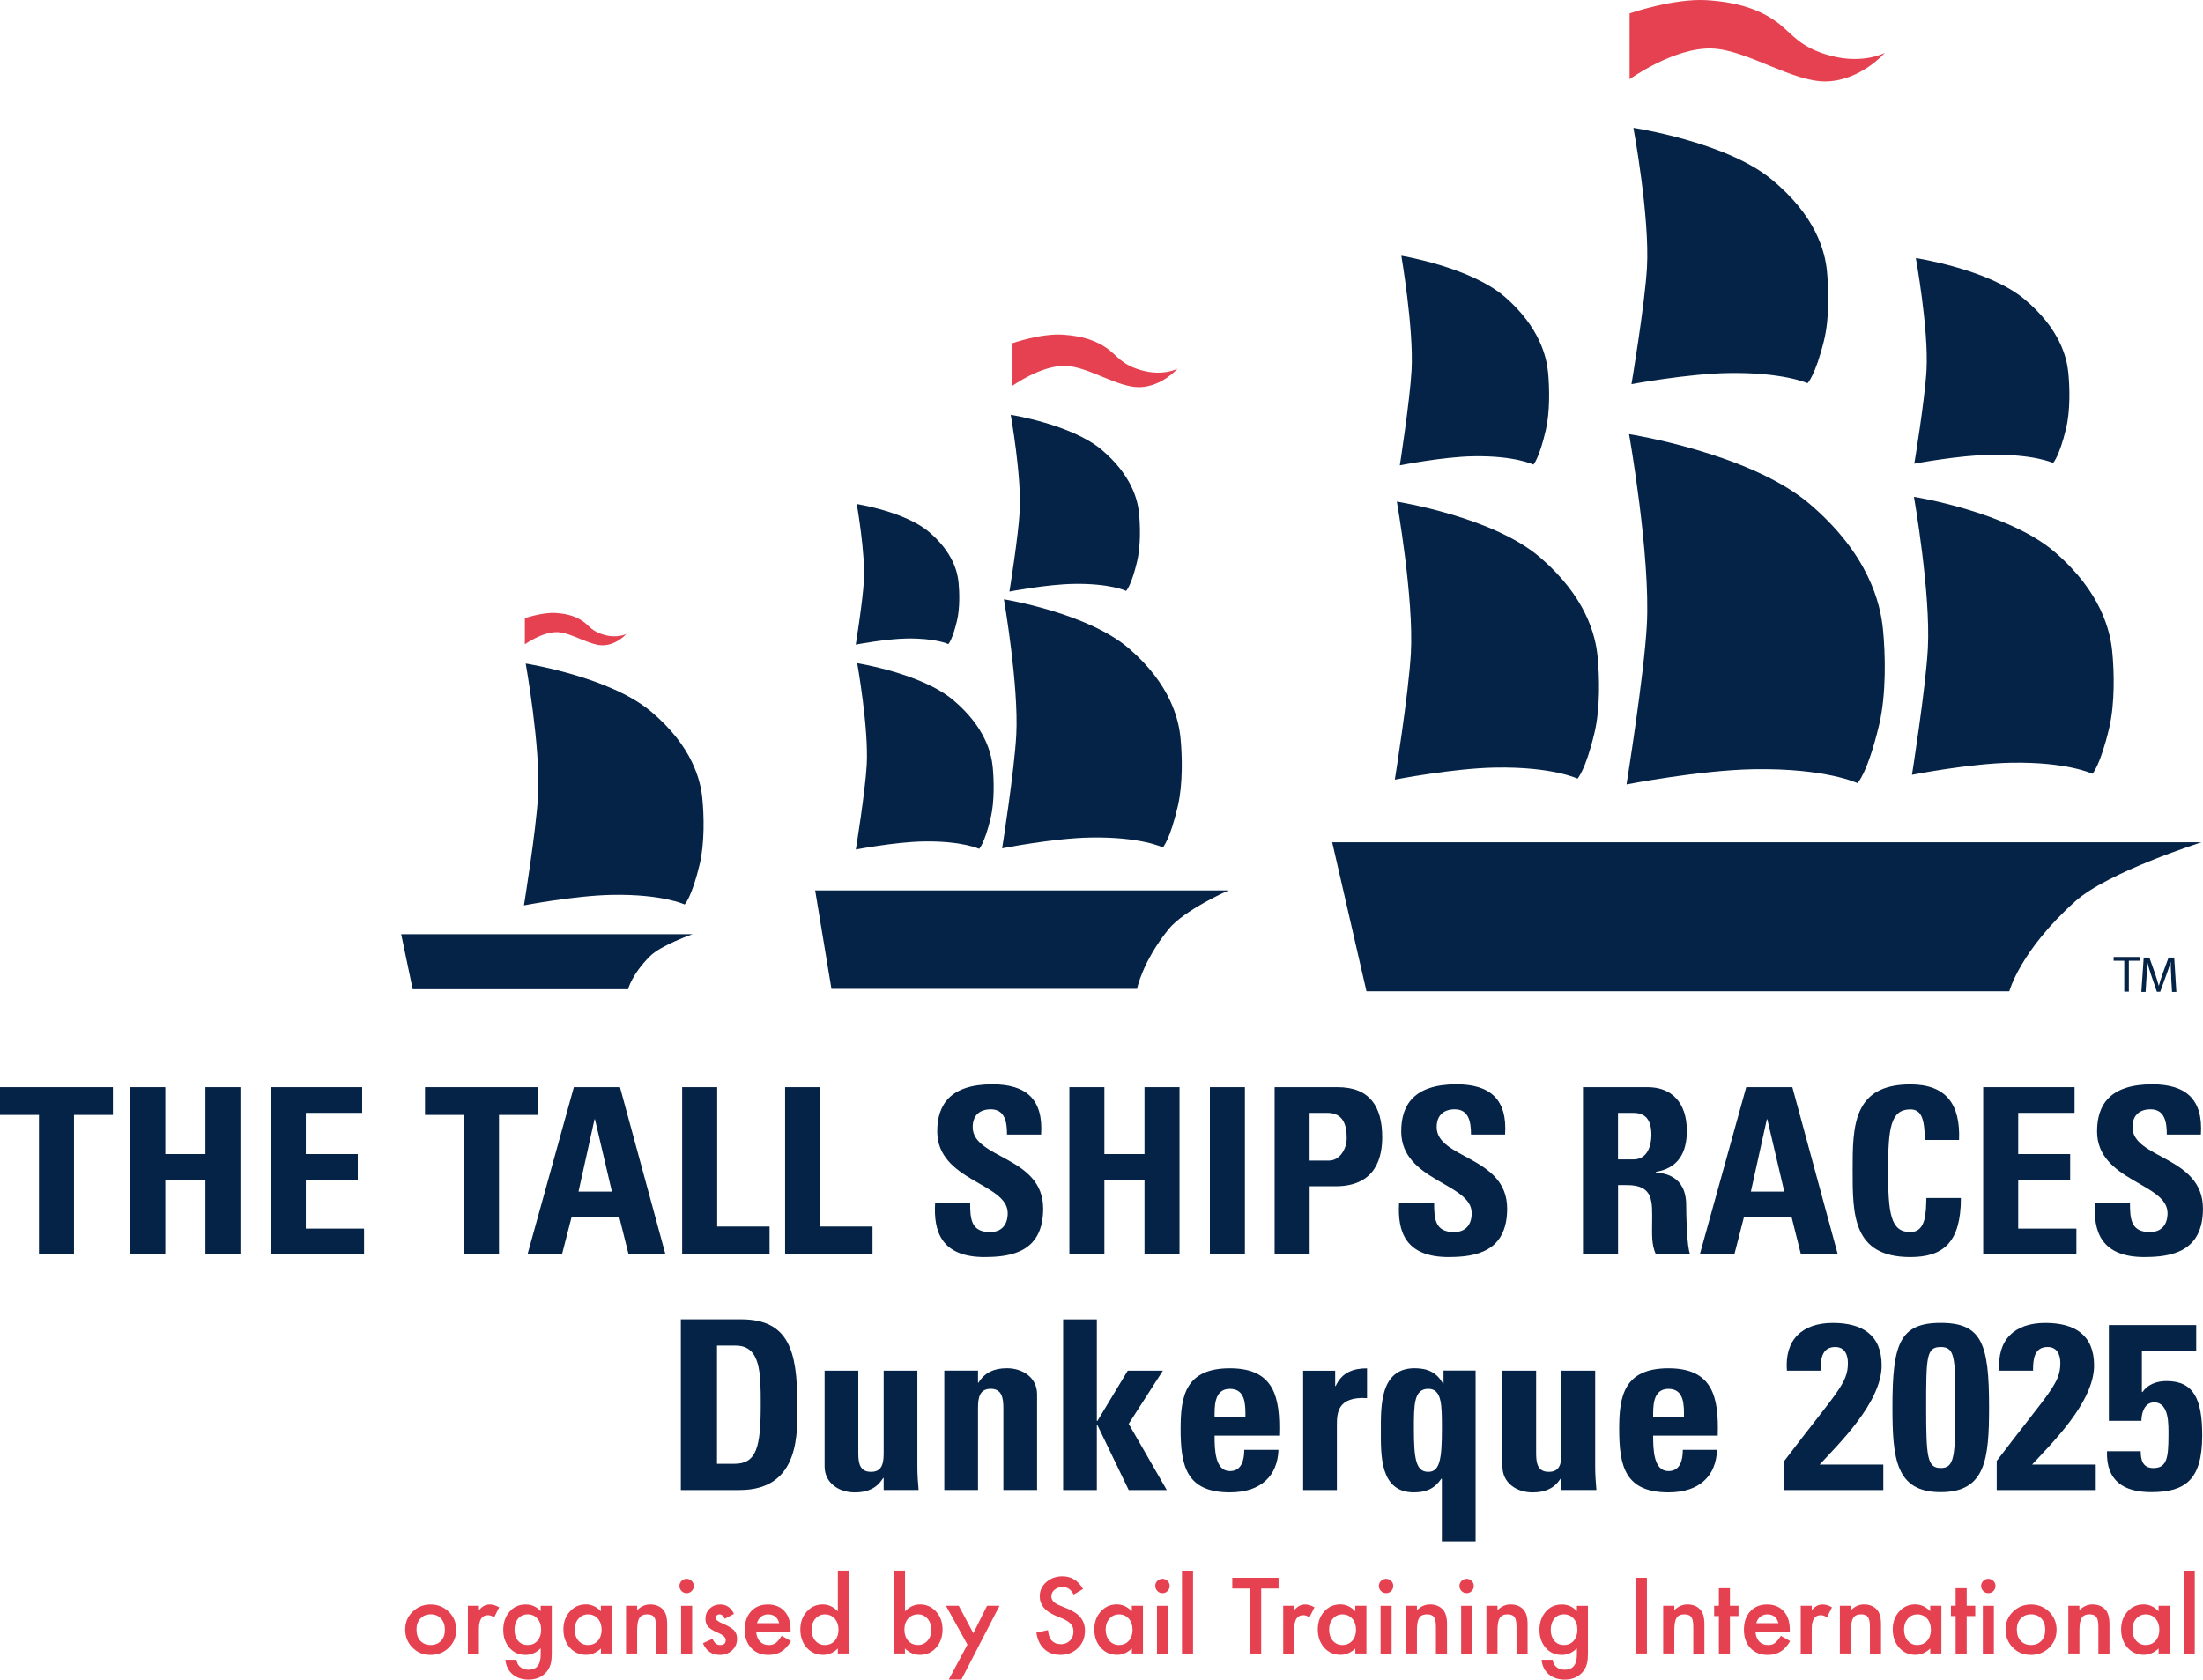 <?xml version="1.0" encoding="UTF-8"?>
<svg xmlns="http://www.w3.org/2000/svg" id="Calque_2" viewBox="0 0 502.02 382.85">
  <defs>
    <style>
      .cls-1 {
        fill: #052346;
      }

      .cls-2 {
        fill: #e64150;
      }
    </style>
  </defs>
  <g id="Calque_1-2" data-name="Calque_1">
    <g>
      <polygon class="cls-1" points="0 247.81 0 254.14 8.88 254.14 8.88 285.91 16.86 285.91 16.86 254.14 25.73 254.14 25.73 247.81 0 247.81"></polygon>
      <polygon class="cls-1" points="46.81 263.06 46.81 247.81 54.79 247.81 54.79 285.91 46.81 285.91 46.81 268.92 37.67 268.92 37.67 285.91 29.69 285.91 29.69 247.81 37.67 247.81 37.67 263.06 46.81 263.06"></polygon>
      <polygon class="cls-1" points="61.72 285.91 61.72 247.81 82.53 247.81 82.53 253.67 69.69 253.67 69.69 263.06 81.53 263.06 81.53 268.92 69.69 268.92 69.69 280.05 82.96 280.05 82.96 285.91 61.72 285.91"></polygon>
      <polygon class="cls-1" points="122.59 247.81 122.59 254.14 113.71 254.14 113.71 285.91 105.73 285.91 105.73 254.14 96.85 254.14 96.85 247.81 122.59 247.81"></polygon>
      <path class="cls-1" d="M135.59,255.14h-.11l-3.65,16.47h7.61l-3.86-16.47ZM120.21,285.91l10.56-38.1h10.51l10.36,38.1h-8.4l-2.11-8.44h-10.89l-2.17,8.44h-7.87Z"></path>
      <polygon class="cls-1" points="155.45 285.91 155.45 247.81 163.43 247.81 163.43 279.58 175.37 279.58 175.37 285.91 155.45 285.91"></polygon>
      <polygon class="cls-1" points="178.91 285.91 178.91 247.81 186.89 247.81 186.89 279.58 198.83 279.58 198.83 285.91 178.91 285.91"></polygon>
      <path class="cls-1" d="M224.41,286.54c-9.88,0-11.73-5.8-11.31-12.4h7.98c0,3.64.16,6.7,4.54,6.7,2.7,0,4.02-1.74,4.02-4.33,0-6.86-16.06-7.28-16.06-18.63,0-5.97,2.86-10.72,12.58-10.72,7.76,0,11.62,3.49,11.09,11.45h-7.77c0-2.85-.47-5.75-3.7-5.75-2.59,0-4.12,1.43-4.12,4.06,0,7.23,16.06,6.6,16.06,18.58,0,9.87-7.24,11.03-13.31,11.03"></path>
      <polygon class="cls-1" points="260.81 263.06 260.81 247.81 268.79 247.81 268.79 285.91 260.81 285.91 260.81 268.92 251.67 268.92 251.67 285.91 243.69 285.91 243.69 247.81 251.67 247.81 251.67 263.06 260.81 263.06"></polygon>
      <rect class="cls-1" x="275.71" y="247.81" width="7.98" height="38.1"></rect>
      <path class="cls-1" d="M298.43,264.54h4.44c2.38,0,4.02-2.59,4.02-5.12,0-3.11-.85-5.75-4.44-5.75h-4.02v10.87ZM290.46,247.81h14.37c7.29,0,10.15,4.43,10.15,11.4,0,4.33-1.27,11.19-10.62,11.19h-5.92v15.51h-7.98v-38.1Z"></path>
      <path class="cls-1" d="M330.14,286.54c-9.88,0-11.73-5.8-11.31-12.4h7.98c0,3.64.16,6.7,4.54,6.7,2.7,0,4.02-1.74,4.02-4.33,0-6.86-16.06-7.28-16.06-18.63,0-5.97,2.86-10.72,12.58-10.72,7.76,0,11.62,3.49,11.09,11.45h-7.77c0-2.85-.47-5.75-3.7-5.75-2.59,0-4.12,1.43-4.12,4.06,0,7.23,16.06,6.6,16.06,18.58,0,9.87-7.24,11.03-13.31,11.03"></path>
      <path class="cls-1" d="M368.71,264.28h3.54c3.17,0,4.07-3.17,4.07-5.59,0-3.64-1.53-5.01-4.07-5.01h-3.54v10.61ZM368.71,285.91h-7.98v-38.1h14.74c5.44,0,8.93,3.48,8.93,9.97,0,4.86-1.9,8.5-7.08,9.34v.11c1.75.21,6.93.63,6.93,7.49,0,2.43.16,9.61.9,11.19h-7.82c-1.05-2.32-.84-4.9-.84-7.39,0-4.54.42-8.39-5.71-8.39h-2.06v15.78Z"></path>
      <path class="cls-1" d="M402.74,255.14h-.11l-3.64,16.47h7.61l-3.86-16.47ZM387.36,285.91l10.57-38.1h10.51l10.35,38.1h-8.4l-2.11-8.44h-10.88l-2.17,8.44h-7.87Z"></path>
      <path class="cls-1" d="M422.18,266.86c0-10.08,0-19.68,13.15-19.68,8.14,0,11.42,4.49,11.1,12.67h-7.82c0-5.07-.9-6.97-3.28-6.97-4.49,0-5.07,4.22-5.07,13.98s.58,13.98,5.07,13.98c3.7,0,3.54-4.75,3.65-7.76h7.87c0,10.18-4.07,13.46-11.52,13.46-13.15,0-13.15-9.71-13.15-19.69"></path>
      <polygon class="cls-1" points="451.93 285.91 451.93 247.81 472.75 247.81 472.75 253.67 459.91 253.67 459.91 263.06 471.75 263.06 471.75 268.92 459.91 268.92 459.91 280.05 473.17 280.05 473.17 285.91 451.93 285.91"></polygon>
      <path class="cls-1" d="M488.71,286.54c-9.88,0-11.73-5.8-11.31-12.4h7.98c0,3.64.16,6.7,4.54,6.7,2.7,0,4.02-1.74,4.02-4.33,0-6.86-16.06-7.28-16.06-18.63,0-5.97,2.85-10.72,12.57-10.72,7.76,0,11.62,3.49,11.09,11.45h-7.77c0-2.85-.47-5.75-3.7-5.75-2.59,0-4.12,1.43-4.12,4.06,0,7.23,16.06,6.6,16.06,18.58,0,9.87-7.24,11.03-13.31,11.03"></path>
    </g>
    <g>
      <path class="cls-1" d="M163.38,333.66h3.98c5.01,0,6-3.72,6-13.47,0-7.17,0-13.47-5.72-13.47h-4.25v26.94ZM155.15,300.73h13.73c10.8,0,12.81,7.11,12.81,19.24,0,5.98.93,19.67-13.13,19.67h-13.41v-38.9Z"></path>
      <path class="cls-1" d="M201.38,336.89h-.11c-.77,1.19-1.64,2.04-2.73,2.53-1.09.54-2.29.76-3.76.76-3.65,0-6.87-2.16-6.87-5.93v-21.82h7.68v18.85c0,2.43.44,4.21,2.89,4.21s2.89-1.78,2.89-4.21v-18.85h7.68v21.82c0,1.77.11,3.61.28,5.39h-7.96v-2.75Z"></path>
      <path class="cls-1" d="M222.86,315.17h.11c.77-1.24,1.69-2.04,2.73-2.53,1.09-.54,2.34-.76,3.76-.76,3.65,0,6.87,2.16,6.87,5.93v21.82h-7.68v-18.75c0-2.42-.44-4.31-2.89-4.31s-2.89,1.89-2.89,4.31v18.75h-7.68v-27.21h7.68v2.75Z"></path>
      <polygon class="cls-1" points="242.27 339.64 242.27 300.74 249.95 300.74 249.95 323.9 250.07 323.9 256.99 312.43 265 312.43 257.21 324.55 265.88 339.64 257.21 339.64 250.07 324.82 249.95 324.82 249.95 339.64 242.27 339.64"></polygon>
      <path class="cls-1" d="M283.81,322.99c0-2.64.11-6.41-3.54-6.41s-3.49,4.1-3.49,6.41h7.03ZM276.78,327.24c0,3.24.11,8.08,3.49,8.08,2.72,0,3.27-2.59,3.27-4.85h7.8c-.11,2.96-1.09,5.39-2.95,7.06-1.8,1.67-4.52,2.64-8.12,2.64-9.92,0-11.23-5.98-11.23-14.49,0-7.44,1.09-13.79,11.23-13.79s11.5,6.63,11.23,15.35h-14.72Z"></path>
      <path class="cls-1" d="M304.26,312.43v3.51h.11c1.42-3.13,4.04-4.04,7.15-4.04v6.79c-6.76-.43-6.87,3.45-6.87,6.14v14.82h-7.69v-27.21h7.31Z"></path>
      <path class="cls-1" d="M328.58,325.79c0-5.44.05-9.22-3.11-9.22-3.32,0-3.27,3.77-3.27,9.22,0,6.84.49,9.7,3.27,9.7,2.62,0,3.11-2.86,3.11-9.7M336.26,351.33h-7.69v-14.28h-.11c-1.58,2.31-3.49,3.12-6.27,3.12-7.74,0-7.52-8.46-7.52-13.96s-.27-14.33,7.68-14.33c2.94,0,5.07.92,6.49,3.55h.11v-3.02h7.31v38.9Z"></path>
      <path class="cls-1" d="M355.84,336.89h-.11c-.77,1.19-1.64,2.04-2.73,2.53-1.09.54-2.29.76-3.76.76-3.65,0-6.87-2.16-6.87-5.93v-21.82h7.68v18.85c0,2.43.44,4.21,2.89,4.21s2.89-1.78,2.89-4.21v-18.85h7.68v21.82c0,1.77.11,3.61.28,5.39h-7.96v-2.75Z"></path>
      <path class="cls-1" d="M383.75,322.99c0-2.64.11-6.41-3.54-6.41s-3.49,4.1-3.49,6.41h7.03ZM376.72,327.24c0,3.24.11,8.08,3.49,8.08,2.72,0,3.27-2.59,3.27-4.85h7.8c-.11,2.96-1.09,5.39-2.95,7.06-1.79,1.67-4.52,2.64-8.12,2.64-9.92,0-11.23-5.98-11.23-14.49,0-7.44,1.09-13.79,11.23-13.79s11.5,6.63,11.23,15.35h-14.72Z"></path>
      <path class="cls-1" d="M406.6,339.64v-6.63c11.99-15.79,14.5-17.62,14.5-22.31,0-1.89-.71-3.66-2.89-3.66-3.16,0-3.33,2.96-3.33,5.39h-7.68c-.55-7.01,3.43-10.88,10.47-10.88,6.6,0,11.12,2.64,11.12,9.7,0,8.46-9.97,18.05-14.12,22.58h14.5v5.82h-22.57Z"></path>
      <path class="cls-1" d="M438.93,320.83c0,11.37.27,13.79,3.33,13.79s3.33-2.42,3.33-13.79-.06-13.79-3.33-13.79-3.33,2.21-3.33,13.79M453.27,320.72c0,11.8-.76,19.4-11.01,19.4s-11.01-7.6-11.01-19.4c0-14.39,1.64-19.18,11.01-19.18s11.01,4.79,11.01,19.18"></path>
      <path class="cls-1" d="M455.01,339.64v-6.63c11.99-15.79,14.5-17.62,14.5-22.31,0-1.89-.71-3.66-2.89-3.66-3.16,0-3.33,2.96-3.33,5.39h-7.68c-.55-7.01,3.43-10.88,10.47-10.88,6.6,0,11.12,2.64,11.12,9.7,0,8.46-9.97,18.05-14.12,22.58h14.5v5.82h-22.57Z"></path>
      <path class="cls-1" d="M488.1,317.22l.11.11c1.2-1.78,3.27-2.53,5.51-2.53,6.27,0,8.12,4.26,8.12,12.39,0,10.08-3.82,12.93-11.61,12.93-6.32,0-10.3-2.59-10.09-9.32h7.69c0,1.02.11,1.99.55,2.7.44.7,1.14,1.13,2.34,1.13,3.05,0,3.43-2.32,3.43-7.43,0-2.42.22-7.54-3.27-7.54-2.23,0-2.89,2.48-2.89,4.2h-7.42v-21.82h19.9v5.82h-12.38v9.38Z"></path>
    </g>
    <g>
      <polygon class="cls-2" points="224.93 366.02 221.81 372.29 218.48 366.02 215.56 366.02 220.46 374.88 216.21 382.83 219.09 382.83 227.77 366.02 224.93 366.02"></polygon>
      <rect class="cls-2" x="269.35" y="358.04" width="2.52" height="18.87"></rect>
      <polygon class="cls-2" points="287.4 362.1 287.4 376.91 284.79 376.91 284.79 362.1 280.81 362.1 280.81 359.65 291.36 359.65 291.36 362.1 287.4 362.1"></polygon>
      <rect class="cls-2" x="372.69" y="359.65" width="2.61" height="17.25"></rect>
      <polygon class="cls-2" points="394.22 368.37 394.22 376.91 391.7 376.91 391.7 368.37 390.62 368.37 390.62 366.02 391.7 366.02 391.7 362.03 394.22 362.03 394.22 366.02 396.17 366.02 396.17 368.37 394.22 368.37"></polygon>
      <polygon class="cls-2" points="448.17 368.37 448.17 376.91 445.65 376.91 445.65 368.37 444.58 368.37 444.58 366.02 445.65 366.02 445.65 362.03 448.17 362.03 448.17 366.02 450.12 366.02 450.12 368.37 448.17 368.37"></polygon>
      <rect class="cls-2" x="497.62" y="358.04" width="2.52" height="18.87"></rect>
      <path class="cls-2" d="M94.91,371.43c0,1.08.29,1.95.87,2.58.6.64,1.38.96,2.36.96s1.77-.32,2.36-.95c.59-.63.88-1.48.88-2.54s-.3-1.9-.88-2.54c-.6-.64-1.38-.96-2.36-.96s-1.74.32-2.34.96c-.6.64-.89,1.47-.89,2.48M92.34,371.39c0-1.57.56-2.91,1.69-4.01,1.12-1.1,2.5-1.65,4.11-1.65s3.01.56,4.14,1.67c1.12,1.11,1.68,2.47,1.68,4.09s-.57,3-1.69,4.1c-1.14,1.1-2.53,1.64-4.18,1.64s-3-.56-4.1-1.68c-1.1-1.1-1.66-2.49-1.66-4.16"></path>
      <path class="cls-2" d="M106.62,366.02h2.52v.98c.46-.49.87-.82,1.23-.99.37-.19.8-.28,1.3-.28.66,0,1.36.22,2.08.65l-1.15,2.3c-.48-.35-.95-.51-1.4-.51-1.37,0-2.06,1.04-2.06,3.11v5.64h-2.52v-10.88Z"></path>
      <path class="cls-2" d="M123.31,371.49c0-1.06-.28-1.9-.85-2.54-.57-.65-1.31-.97-2.2-.97-.96,0-1.71.35-2.26,1.06-.5.63-.75,1.46-.75,2.46s.25,1.8.75,2.43c.54.69,1.3,1.04,2.26,1.04s1.73-.35,2.28-1.05c.52-.63.77-1.45.77-2.43M125.74,376.65c0,.52-.02.97-.05,1.36-.03.39-.08.74-.14,1.03-.18.82-.53,1.52-1.05,2.11-.99,1.13-2.34,1.7-4.06,1.7-1.46,0-2.65-.39-3.6-1.17-.97-.8-1.53-1.92-1.68-3.34h2.53c.1.54.26.95.48,1.24.52.68,1.29,1.02,2.28,1.02,1.84,0,2.76-1.13,2.76-3.38v-1.52c-1,1.02-2.15,1.53-3.45,1.53-1.49,0-2.7-.53-3.65-1.61-.95-1.09-1.43-2.45-1.43-4.08s.44-2.93,1.33-4.05c.96-1.18,2.21-1.76,3.78-1.76,1.37,0,2.51.51,3.42,1.53v-1.23h2.52v10.63Z"></path>
      <path class="cls-2" d="M130.97,371.43c0,1.04.28,1.89.84,2.55.57.66,1.3.99,2.17.99.93,0,1.68-.32,2.26-.96.57-.66.86-1.5.86-2.52s-.29-1.87-.86-2.53c-.58-.65-1.32-.97-2.24-.97-.86,0-1.59.33-2.17.98-.58.66-.86,1.48-.86,2.46M136.94,366.02h2.53v10.88h-2.53v-1.14c-1.04.97-2.15,1.45-3.35,1.45-1.51,0-2.75-.54-3.74-1.64-.97-1.11-1.46-2.49-1.46-4.15s.49-2.99,1.46-4.08c.98-1.09,2.2-1.63,3.67-1.63,1.27,0,2.41.52,3.41,1.57v-1.26Z"></path>
      <path class="cls-2" d="M142.65,366.02h2.53v1.01c.88-.87,1.87-1.31,2.97-1.31,1.27,0,2.26.4,2.97,1.2.61.67.92,1.78.92,3.32v6.67h-2.53v-6.08c0-1.07-.15-1.81-.44-2.22-.3-.42-.82-.63-1.59-.63-.83,0-1.43.27-1.77.82-.35.55-.52,1.49-.52,2.85v5.25h-2.53v-10.88Z"></path>
      <path class="cls-2" d="M157.73,376.91h-2.52v-10.88h2.52v10.88ZM154.83,361.5c0-.44.16-.82.48-1.14.32-.32.7-.48,1.15-.48s.85.16,1.16.48c.32.31.48.69.48,1.15s-.16.85-.48,1.16c-.31.32-.7.48-1.15.48s-.85-.16-1.16-.48c-.32-.32-.48-.71-.48-1.17"></path>
      <path class="cls-2" d="M167.25,367.88l-2.08,1.11c-.33-.67-.73-1.01-1.22-1.01-.23,0-.43.07-.59.23-.17.15-.25.35-.25.58,0,.42.49.83,1.46,1.24,1.34.58,2.23,1.1,2.7,1.59.46.49.69,1.14.69,1.96,0,1.05-.39,1.93-1.17,2.64-.75.67-1.67,1.01-2.73,1.01-1.83,0-3.12-.89-3.88-2.67l2.15-.99c.3.52.53.85.68.99.31.28.67.42,1.1.42.85,0,1.27-.38,1.27-1.16,0-.45-.33-.86-.98-1.25-.25-.13-.51-.25-.76-.37-.25-.12-.51-.24-.77-.37-.73-.36-1.24-.72-1.54-1.07-.38-.45-.57-1.04-.57-1.75,0-.95.32-1.73.97-2.35.67-.62,1.47-.93,2.42-.93,1.4,0,2.43.72,3.11,2.15"></path>
      <path class="cls-2" d="M177.56,370c-.35-1.34-1.2-2.01-2.54-2.01-.3,0-.59.04-.86.14-.27.09-.52.23-.74.4-.22.17-.41.38-.56.63-.16.25-.28.52-.36.84h5.06ZM180.14,372.06h-7.81c.07.9.36,1.6.88,2.14.51.52,1.18.78,1.98.78.63,0,1.15-.15,1.56-.45.41-.3.86-.85,1.38-1.65l2.12,1.19c-.33.56-.68,1.04-1.04,1.43-.36.4-.76.73-1.18.98-.42.26-.87.45-1.35.57-.48.12-1.01.18-1.57.18-1.63,0-2.94-.52-3.92-1.57-.99-1.05-1.48-2.44-1.48-4.17s.47-3.11,1.43-4.18c.96-1.05,2.24-1.58,3.83-1.58s2.87.51,3.8,1.54c.92,1.01,1.39,2.42,1.39,4.21v.59Z"></path>
      <path class="cls-2" d="M184.95,371.43c0,1.05.28,1.9.84,2.55.57.66,1.3.99,2.17.99.93,0,1.68-.32,2.26-.96.57-.66.86-1.51.86-2.53s-.29-1.86-.86-2.52c-.58-.64-1.32-.97-2.24-.97-.86,0-1.59.33-2.17.99-.58.66-.86,1.48-.86,2.46M190.93,358.03h2.53v18.87h-2.53v-1.14c-.99.97-2.12,1.46-3.37,1.46-1.49,0-2.73-.55-3.72-1.63-.98-1.11-1.46-2.5-1.46-4.16s.49-2.98,1.46-4.07c.97-1.09,2.19-1.64,3.66-1.64,1.28,0,2.42.52,3.43,1.57v-9.26Z"></path>
      <path class="cls-2" d="M212.23,371.54c0-1.05-.29-1.9-.85-2.55-.57-.67-1.29-1.01-2.16-1.01-.92,0-1.68.33-2.26.97-.57.64-.86,1.48-.86,2.5s.28,1.9.85,2.54c.57.65,1.31.97,2.24.97.88,0,1.6-.32,2.17-.97.58-.66.87-1.48.87-2.46M206.24,358.03v9.26c1-1.05,2.15-1.57,3.42-1.57,1.47,0,2.69.55,3.67,1.64.98,1.09,1.46,2.44,1.46,4.07s-.49,3.06-1.48,4.16c-.98,1.09-2.21,1.63-3.71,1.63-1.26,0-2.39-.49-3.38-1.46v1.14h-2.52v-18.87h2.52Z"></path>
      <path class="cls-2" d="M246.79,362.22l-2.12,1.25c-.39-.68-.77-1.13-1.13-1.34-.37-.24-.85-.36-1.44-.36-.72,0-1.32.21-1.8.62-.47.4-.72.91-.72,1.52,0,.84.63,1.52,1.88,2.03l1.72.71c1.4.56,2.43,1.26,3.08,2.07.65.82.98,1.82.98,3,0,1.59-.53,2.9-1.59,3.93-1.07,1.04-2.39,1.57-3.97,1.57s-2.74-.44-3.71-1.33c-.96-.89-1.56-2.13-1.8-3.74l2.64-.58c.12,1.01.33,1.71.63,2.1.54.74,1.32,1.11,2.35,1.11.82,0,1.49-.27,2.03-.82.54-.54.8-1.23.8-2.07,0-.33-.05-.64-.14-.92-.1-.28-.24-.54-.44-.77-.2-.23-.45-.45-.77-.66-.32-.2-.69-.4-1.12-.59l-1.66-.69c-2.36-1-3.55-2.46-3.55-4.38,0-1.3.5-2.38,1.49-3.25.99-.88,2.23-1.32,3.71-1.32,1.99,0,3.55.97,4.67,2.9"></path>
      <path class="cls-2" d="M251.96,371.43c0,1.04.28,1.89.84,2.55.57.66,1.3.99,2.17.99.93,0,1.68-.32,2.26-.96.57-.66.86-1.5.86-2.52s-.29-1.87-.86-2.53c-.58-.65-1.32-.97-2.24-.97-.86,0-1.59.33-2.17.98-.58.66-.86,1.48-.86,2.46M257.93,366.02h2.53v10.88h-2.53v-1.14c-1.04.97-2.15,1.45-3.35,1.45-1.51,0-2.75-.54-3.74-1.64-.97-1.11-1.47-2.49-1.47-4.15s.49-2.99,1.47-4.08c.97-1.09,2.2-1.63,3.67-1.63,1.27,0,2.41.52,3.41,1.57v-1.26Z"></path>
      <path class="cls-2" d="M266.16,376.91h-2.51v-10.88h2.51v10.88ZM263.26,361.5c0-.44.16-.82.48-1.14.32-.32.7-.48,1.16-.48s.84.16,1.16.48c.32.31.48.69.48,1.15s-.16.85-.48,1.16c-.31.32-.69.48-1.15.48s-.84-.16-1.16-.48c-.32-.32-.48-.71-.48-1.17"></path>
      <path class="cls-2" d="M292.42,366.02h2.51v.98c.46-.49.87-.82,1.23-.99.37-.19.8-.28,1.3-.28.66,0,1.36.22,2.08.65l-1.15,2.3c-.48-.35-.95-.51-1.4-.51-1.37,0-2.06,1.04-2.06,3.11v5.64h-2.51v-10.88Z"></path>
      <path class="cls-2" d="M302.88,371.43c0,1.04.28,1.89.84,2.55.57.66,1.3.99,2.17.99.93,0,1.68-.32,2.26-.96.57-.66.86-1.5.86-2.52s-.29-1.87-.86-2.53c-.58-.65-1.32-.97-2.24-.97-.86,0-1.59.33-2.17.98-.58.66-.86,1.48-.86,2.46M308.85,366.02h2.53v10.88h-2.53v-1.14c-1.04.97-2.15,1.45-3.35,1.45-1.51,0-2.75-.54-3.74-1.64-.97-1.11-1.46-2.49-1.46-4.15s.49-2.99,1.46-4.08c.98-1.09,2.2-1.63,3.67-1.63,1.27,0,2.41.52,3.41,1.57v-1.26Z"></path>
      <path class="cls-2" d="M317.12,376.91h-2.51v-10.88h2.51v10.88ZM314.22,361.5c0-.44.16-.82.48-1.14.33-.32.71-.48,1.16-.48s.84.16,1.16.48c.32.31.48.69.48,1.15s-.16.85-.48,1.16c-.31.32-.69.48-1.15.48s-.84-.16-1.17-.48c-.32-.32-.48-.71-.48-1.17"></path>
      <path class="cls-2" d="M320.36,366.02h2.53v1.01c.88-.87,1.87-1.31,2.97-1.31,1.27,0,2.26.4,2.97,1.2.61.67.92,1.78.92,3.32v6.67h-2.53v-6.08c0-1.07-.15-1.81-.45-2.22-.29-.42-.82-.63-1.59-.63-.84,0-1.43.27-1.78.82-.34.55-.51,1.49-.51,2.85v5.25h-2.53v-10.88Z"></path>
      <path class="cls-2" d="M335.48,376.91h-2.51v-10.88h2.51v10.88ZM332.58,361.5c0-.44.16-.82.48-1.14.32-.32.7-.48,1.15-.48s.84.16,1.16.48c.32.31.48.69.48,1.15s-.16.85-.48,1.16c-.32.32-.7.48-1.15.48s-.84-.16-1.16-.48c-.32-.32-.48-.71-.48-1.17"></path>
      <path class="cls-2" d="M338.72,366.02h2.53v1.01c.88-.87,1.87-1.31,2.97-1.31,1.27,0,2.26.4,2.97,1.2.61.67.92,1.78.92,3.32v6.67h-2.53v-6.08c0-1.07-.15-1.81-.45-2.22-.29-.42-.82-.63-1.59-.63-.84,0-1.43.27-1.78.82-.34.55-.51,1.49-.51,2.85v5.25h-2.53v-10.88Z"></path>
      <path class="cls-2" d="M359.45,371.49c0-1.06-.28-1.9-.85-2.54-.57-.65-1.31-.97-2.2-.97-.96,0-1.71.35-2.26,1.06-.5.63-.75,1.46-.75,2.46s.25,1.8.75,2.43c.54.69,1.3,1.04,2.26,1.04s1.72-.35,2.28-1.05c.52-.63.77-1.45.77-2.43M361.87,376.65c0,.52-.02.97-.05,1.36-.03.39-.08.74-.14,1.03-.18.82-.53,1.52-1.05,2.11-.99,1.13-2.34,1.7-4.06,1.7-1.46,0-2.66-.39-3.6-1.17-.97-.8-1.53-1.92-1.68-3.34h2.53c.09.54.26.95.48,1.24.52.68,1.29,1.02,2.28,1.02,1.84,0,2.76-1.13,2.76-3.38v-1.52c-1,1.02-2.15,1.53-3.45,1.53-1.49,0-2.7-.53-3.65-1.61-.95-1.09-1.43-2.45-1.43-4.08s.44-2.93,1.33-4.05c.96-1.18,2.21-1.76,3.78-1.76,1.37,0,2.51.51,3.42,1.53v-1.23h2.52v10.63Z"></path>
      <path class="cls-2" d="M379.01,366.02h2.53v1.01c.88-.87,1.87-1.31,2.97-1.31,1.27,0,2.26.4,2.97,1.2.61.67.92,1.78.92,3.32v6.67h-2.53v-6.08c0-1.07-.15-1.81-.45-2.22-.29-.42-.82-.63-1.59-.63-.84,0-1.43.27-1.78.82-.34.55-.51,1.49-.51,2.85v5.25h-2.53v-10.88Z"></path>
      <path class="cls-2" d="M405.27,370c-.35-1.34-1.2-2.01-2.54-2.01-.3,0-.59.04-.86.14-.27.09-.51.23-.73.4-.22.17-.41.38-.56.63-.16.25-.28.52-.36.84h5.06ZM407.86,372.06h-7.81c.07.9.36,1.6.87,2.14.52.52,1.18.78,1.98.78.63,0,1.15-.15,1.55-.45.41-.3.86-.85,1.38-1.65l2.12,1.19c-.33.56-.68,1.04-1.04,1.43-.36.4-.76.73-1.18.98-.42.26-.87.45-1.35.57-.48.12-1.01.18-1.57.18-1.63,0-2.93-.52-3.92-1.57-.99-1.05-1.48-2.44-1.48-4.17s.47-3.11,1.43-4.18c.96-1.05,2.24-1.58,3.83-1.58s2.87.51,3.8,1.54c.93,1.01,1.39,2.42,1.39,4.21v.59Z"></path>
      <path class="cls-2" d="M410.35,366.02h2.51v.98c.46-.49.87-.82,1.23-.99.37-.19.8-.28,1.3-.28.66,0,1.36.22,2.08.65l-1.15,2.3c-.48-.35-.95-.51-1.4-.51-1.37,0-2.06,1.04-2.06,3.11v5.64h-2.51v-10.88Z"></path>
      <path class="cls-2" d="M419.26,366.02h2.53v1.01c.88-.87,1.87-1.31,2.97-1.31,1.27,0,2.26.4,2.97,1.2.61.67.92,1.78.92,3.32v6.67h-2.53v-6.08c0-1.07-.15-1.81-.44-2.22-.3-.42-.82-.63-1.59-.63-.84,0-1.43.27-1.78.82-.34.55-.51,1.49-.51,2.85v5.25h-2.53v-10.88Z"></path>
      <path class="cls-2" d="M433.89,371.43c0,1.04.28,1.89.84,2.55.57.66,1.3.99,2.17.99.93,0,1.68-.32,2.26-.96.57-.66.86-1.5.86-2.52s-.29-1.87-.86-2.53c-.58-.65-1.32-.97-2.24-.97-.86,0-1.59.33-2.17.98-.58.66-.86,1.48-.86,2.46M439.87,366.02h2.53v10.88h-2.53v-1.14c-1.04.97-2.15,1.45-3.35,1.45-1.51,0-2.75-.54-3.74-1.64-.97-1.11-1.46-2.49-1.46-4.15s.49-2.99,1.46-4.08c.98-1.09,2.2-1.63,3.67-1.63,1.27,0,2.41.52,3.41,1.57v-1.26Z"></path>
      <path class="cls-2" d="M454.36,376.91h-2.51v-10.88h2.51v10.88ZM451.46,361.5c0-.44.16-.82.48-1.14.32-.32.7-.48,1.15-.48s.84.16,1.16.48c.32.31.48.69.48,1.15s-.16.85-.48,1.16c-.31.32-.69.48-1.15.48s-.84-.16-1.16-.48c-.32-.32-.48-.71-.48-1.17"></path>
      <path class="cls-2" d="M459.6,371.43c0,1.08.29,1.95.87,2.58.6.64,1.38.96,2.36.96s1.77-.32,2.36-.95c.59-.63.88-1.48.88-2.54s-.3-1.9-.88-2.54c-.6-.64-1.39-.96-2.36-.96s-1.74.32-2.34.96c-.6.64-.9,1.47-.9,2.48M457.03,371.39c0-1.57.56-2.91,1.69-4.01,1.12-1.1,2.5-1.65,4.11-1.65s3.01.56,4.14,1.67c1.11,1.11,1.68,2.47,1.68,4.09s-.57,3-1.69,4.1c-1.13,1.1-2.53,1.64-4.18,1.64s-3-.56-4.1-1.68c-1.1-1.1-1.66-2.49-1.66-4.16"></path>
      <path class="cls-2" d="M471.32,366.02h2.53v1.01c.88-.87,1.87-1.31,2.97-1.31,1.27,0,2.26.4,2.97,1.2.61.67.92,1.78.92,3.32v6.67h-2.53v-6.08c0-1.07-.15-1.81-.44-2.22-.3-.42-.82-.63-1.59-.63-.84,0-1.43.27-1.78.82-.34.55-.51,1.49-.51,2.85v5.25h-2.53v-10.88Z"></path>
      <path class="cls-2" d="M485.94,371.43c0,1.04.28,1.89.84,2.55.57.66,1.3.99,2.17.99.93,0,1.68-.32,2.26-.96.57-.66.86-1.5.86-2.52s-.29-1.87-.86-2.53c-.58-.65-1.32-.97-2.24-.97-.86,0-1.59.33-2.17.98-.58.66-.86,1.48-.86,2.46M491.91,366.02h2.53v10.88h-2.53v-1.14c-1.04.97-2.15,1.45-3.35,1.45-1.51,0-2.75-.54-3.74-1.64-.97-1.11-1.46-2.49-1.46-4.15s.49-2.99,1.46-4.08c.98-1.09,2.2-1.63,3.67-1.63,1.27,0,2.41.52,3.41,1.57v-1.26Z"></path>
    </g>
    <g>
      <path class="cls-1" d="M91.43,212.94h66.39s-7.14,2.48-9.66,4.98c-4.22,4.18-5.03,7.56-5.03,7.56h-49.09l-2.62-12.54Z"></path>
      <path class="cls-1" d="M119.8,151.25s19.12,2.99,28.57,10.95c9.46,7.96,11.27,15.72,11.67,19.7.4,3.97.55,10.28-.6,15.12-1.81,7.56-3.42,9.15-3.42,9.15,0,0-5.03-2.39-16.5-2.19-8.46.15-20.12,2.39-20.12,2.39,0,0,2.78-17.12,3.22-25.07.6-10.95-2.82-30.05-2.82-30.05"></path>
      <path class="cls-2" d="M119.6,146.88v-5.97s4.02-1.39,7.04-1.19c3.02.19,4.84.94,6.24,1.93,1.41.99,2,2.34,4.99,3.11,2.94.77,4.87-.27,4.87-.27,0,0-2.16,2.48-5.24,2.59-3.11.11-7.24-2.88-10.46-2.99-3.43-.11-7.44,2.78-7.44,2.78"></path>
      <path class="cls-1" d="M228.77,136.6s19.12,3.08,28.57,11.27c9.46,8.2,11.27,16.19,11.67,20.29.41,4.1.56,10.59-.6,15.57-1.81,7.79-3.42,9.43-3.42,9.43,0,0-5.03-2.46-16.5-2.25-8.46.15-20.12,2.46-20.12,2.46,0,0,2.78-17.64,3.22-25.83.6-11.27-2.82-30.95-2.82-30.95"></path>
      <path class="cls-1" d="M185.75,202.97h94.19s-10.13,4.45-13.7,8.9c-5.99,7.48-7.13,13.53-7.13,13.53h-69.64l-3.71-22.43Z"></path>
      <path class="cls-1" d="M303.58,191.98h198.13s-21.31,6.74-28.82,13.48c-12.6,11.32-15.01,20.49-15.01,20.49h-146.49l-7.81-33.97Z"></path>
      <path class="cls-1" d="M230.33,94.55s13.89,2.18,20.75,8c6.87,5.82,8.19,11.49,8.48,14.4.29,2.9.4,7.51-.44,11.05-1.31,5.52-2.49,6.69-2.49,6.69,0,0-3.65-1.75-11.99-1.6-6.14.11-14.61,1.75-14.61,1.75,0,0,2.02-12.51,2.34-18.32.44-7.99-2.04-21.96-2.04-21.96"></path>
      <path class="cls-1" d="M195.33,151.17s14.67,2.3,21.93,8.44c7.26,6.13,8.65,12.11,8.96,15.18.3,3.07.42,7.92-.46,11.65-1.39,5.83-2.63,7.05-2.63,7.05,0,0-3.86-1.84-12.66-1.69-6.49.11-15.44,1.84-15.44,1.84,0,0,2.14-13.2,2.48-19.32.46-8.44-2.17-23.16-2.17-23.16"></path>
      <path class="cls-1" d="M195.25,114.89s11.01,1.73,16.46,6.36c5.44,4.63,6.49,9.14,6.72,11.45.23,2.31.32,5.98-.35,8.79-1.04,4.4-1.97,5.32-1.97,5.32,0,0-2.9-1.38-9.51-1.27-4.87.09-11.59,1.39-11.59,1.39,0,0,1.6-9.95,1.85-14.57.35-6.36-1.62-17.46-1.62-17.46"></path>
      <path class="cls-1" d="M318.31,114.34s21.73,3.43,32.48,12.58c10.75,9.15,12.81,18.07,13.26,22.65.46,4.58.63,11.82-.68,17.39-2.06,8.69-3.89,10.52-3.89,10.52,0,0-5.72-2.75-18.76-2.52-9.61.17-22.87,2.75-22.87,2.75,0,0,3.16-19.68,3.66-28.82.69-12.58-3.2-34.55-3.2-34.55"></path>
      <path class="cls-1" d="M371.23,98.95s27.48,4.32,41.07,15.85c13.59,11.54,16.2,22.78,16.78,28.54.58,5.76.8,14.89-.87,21.91-2.61,10.95-4.92,13.26-4.92,13.26,0,0-7.23-3.46-23.72-3.17-12.16.21-28.92,3.46-28.92,3.46,0,0,4-24.81,4.63-36.33.86-15.85-4.05-43.53-4.05-43.53"></path>
      <path class="cls-1" d="M372.21,29.14s20.94,3.16,31.31,11.6c10.36,8.43,12.35,16.66,12.79,20.88.44,4.22.61,10.9-.66,16.02-1.98,8.02-3.75,9.71-3.75,9.71,0,0-5.51-2.53-18.08-2.32-9.27.16-22.04,2.53-22.04,2.53,0,0,3.05-18.15,3.53-26.57.66-11.6-3.09-31.85-3.09-31.85"></path>
      <path class="cls-1" d="M436.59,58.82s16.5,2.54,24.66,9.31c8.16,6.77,9.73,13.37,10.07,16.75.35,3.38.48,8.74-.52,12.86-1.56,6.43-2.95,7.78-2.95,7.78,0,0-4.34-2.03-14.25-1.86-7.3.12-17.37,2.03-17.37,2.03,0,0,2.41-14.57,2.78-21.32.52-9.3-2.43-25.55-2.43-25.55"></path>
      <path class="cls-1" d="M436.14,113.24s21.47,3.43,32.09,12.58c10.62,9.15,12.66,18.07,13.1,22.65.46,4.58.63,11.82-.67,17.39-2.04,8.69-3.84,10.52-3.84,10.52,0,0-5.65-2.75-18.53-2.52-9.5.17-22.59,2.75-22.59,2.75,0,0,3.12-19.68,3.62-28.82.68-12.58-3.17-34.55-3.17-34.55"></path>
      <path class="cls-2" d="M230.73,87.92v-9.7s6.53-2.26,11.44-1.94c4.91.32,7.85,1.53,10.14,3.14,2.29,1.62,3.25,3.8,8.11,5.06,4.79,1.25,7.91-.44,7.91-.44,0,0-3.51,4.03-8.5,4.21-5.06.18-11.77-4.68-17-4.85-5.57-.18-12.1,4.53-12.1,4.53"></path>
      <path class="cls-2" d="M371.35,18.05V3.05s10.11-3.5,17.7-3c7.59.5,12.15,2.35,15.69,4.85,3.55,2.5,5.03,5.87,12.54,7.83,7.4,1.93,12.23-.68,12.23-.68,0,0-5.42,6.23-13.15,6.5-7.82.28-18.19-7.24-26.3-7.5-8.61-.27-18.71,7-18.71,7"></path>
      <path class="cls-1" d="M319.31,58.29s15.89,2.59,23.75,9.49c7.86,6.9,9.37,13.63,9.71,17.08.33,3.45.46,8.91-.5,13.11-1.51,6.56-2.84,7.93-2.84,7.93,0,0-4.18-2.07-13.72-1.9-7.03.13-16.72,2.07-16.72,2.07,0,0,2.31-14.85,2.68-21.74.5-9.49-2.34-26.05-2.34-26.05"></path>
      <polygon class="cls-1" points="484.08 218.99 481.65 218.99 481.65 218.13 487.57 218.13 487.57 218.99 485.12 218.99 485.12 226.03 484.08 226.03 484.08 218.99"></polygon>
      <path class="cls-1" d="M494.79,222.66c-.06-1.09-.13-2.4-.12-3.37h-.03c-.27.92-.59,1.89-.99,2.97l-1.38,3.79h-.77l-1.27-3.73c-.37-1.1-.69-2.11-.91-3.04h-.02c-.02.97-.08,2.28-.15,3.46l-.21,3.35h-.97l.54-7.82h1.29l1.34,3.79c.32.96.59,1.82.79,2.63h.03c.2-.79.48-1.65.82-2.63l1.39-3.79h1.29l.49,7.82h-.99l-.2-3.44Z"></path>
    </g>
  </g>
</svg>

